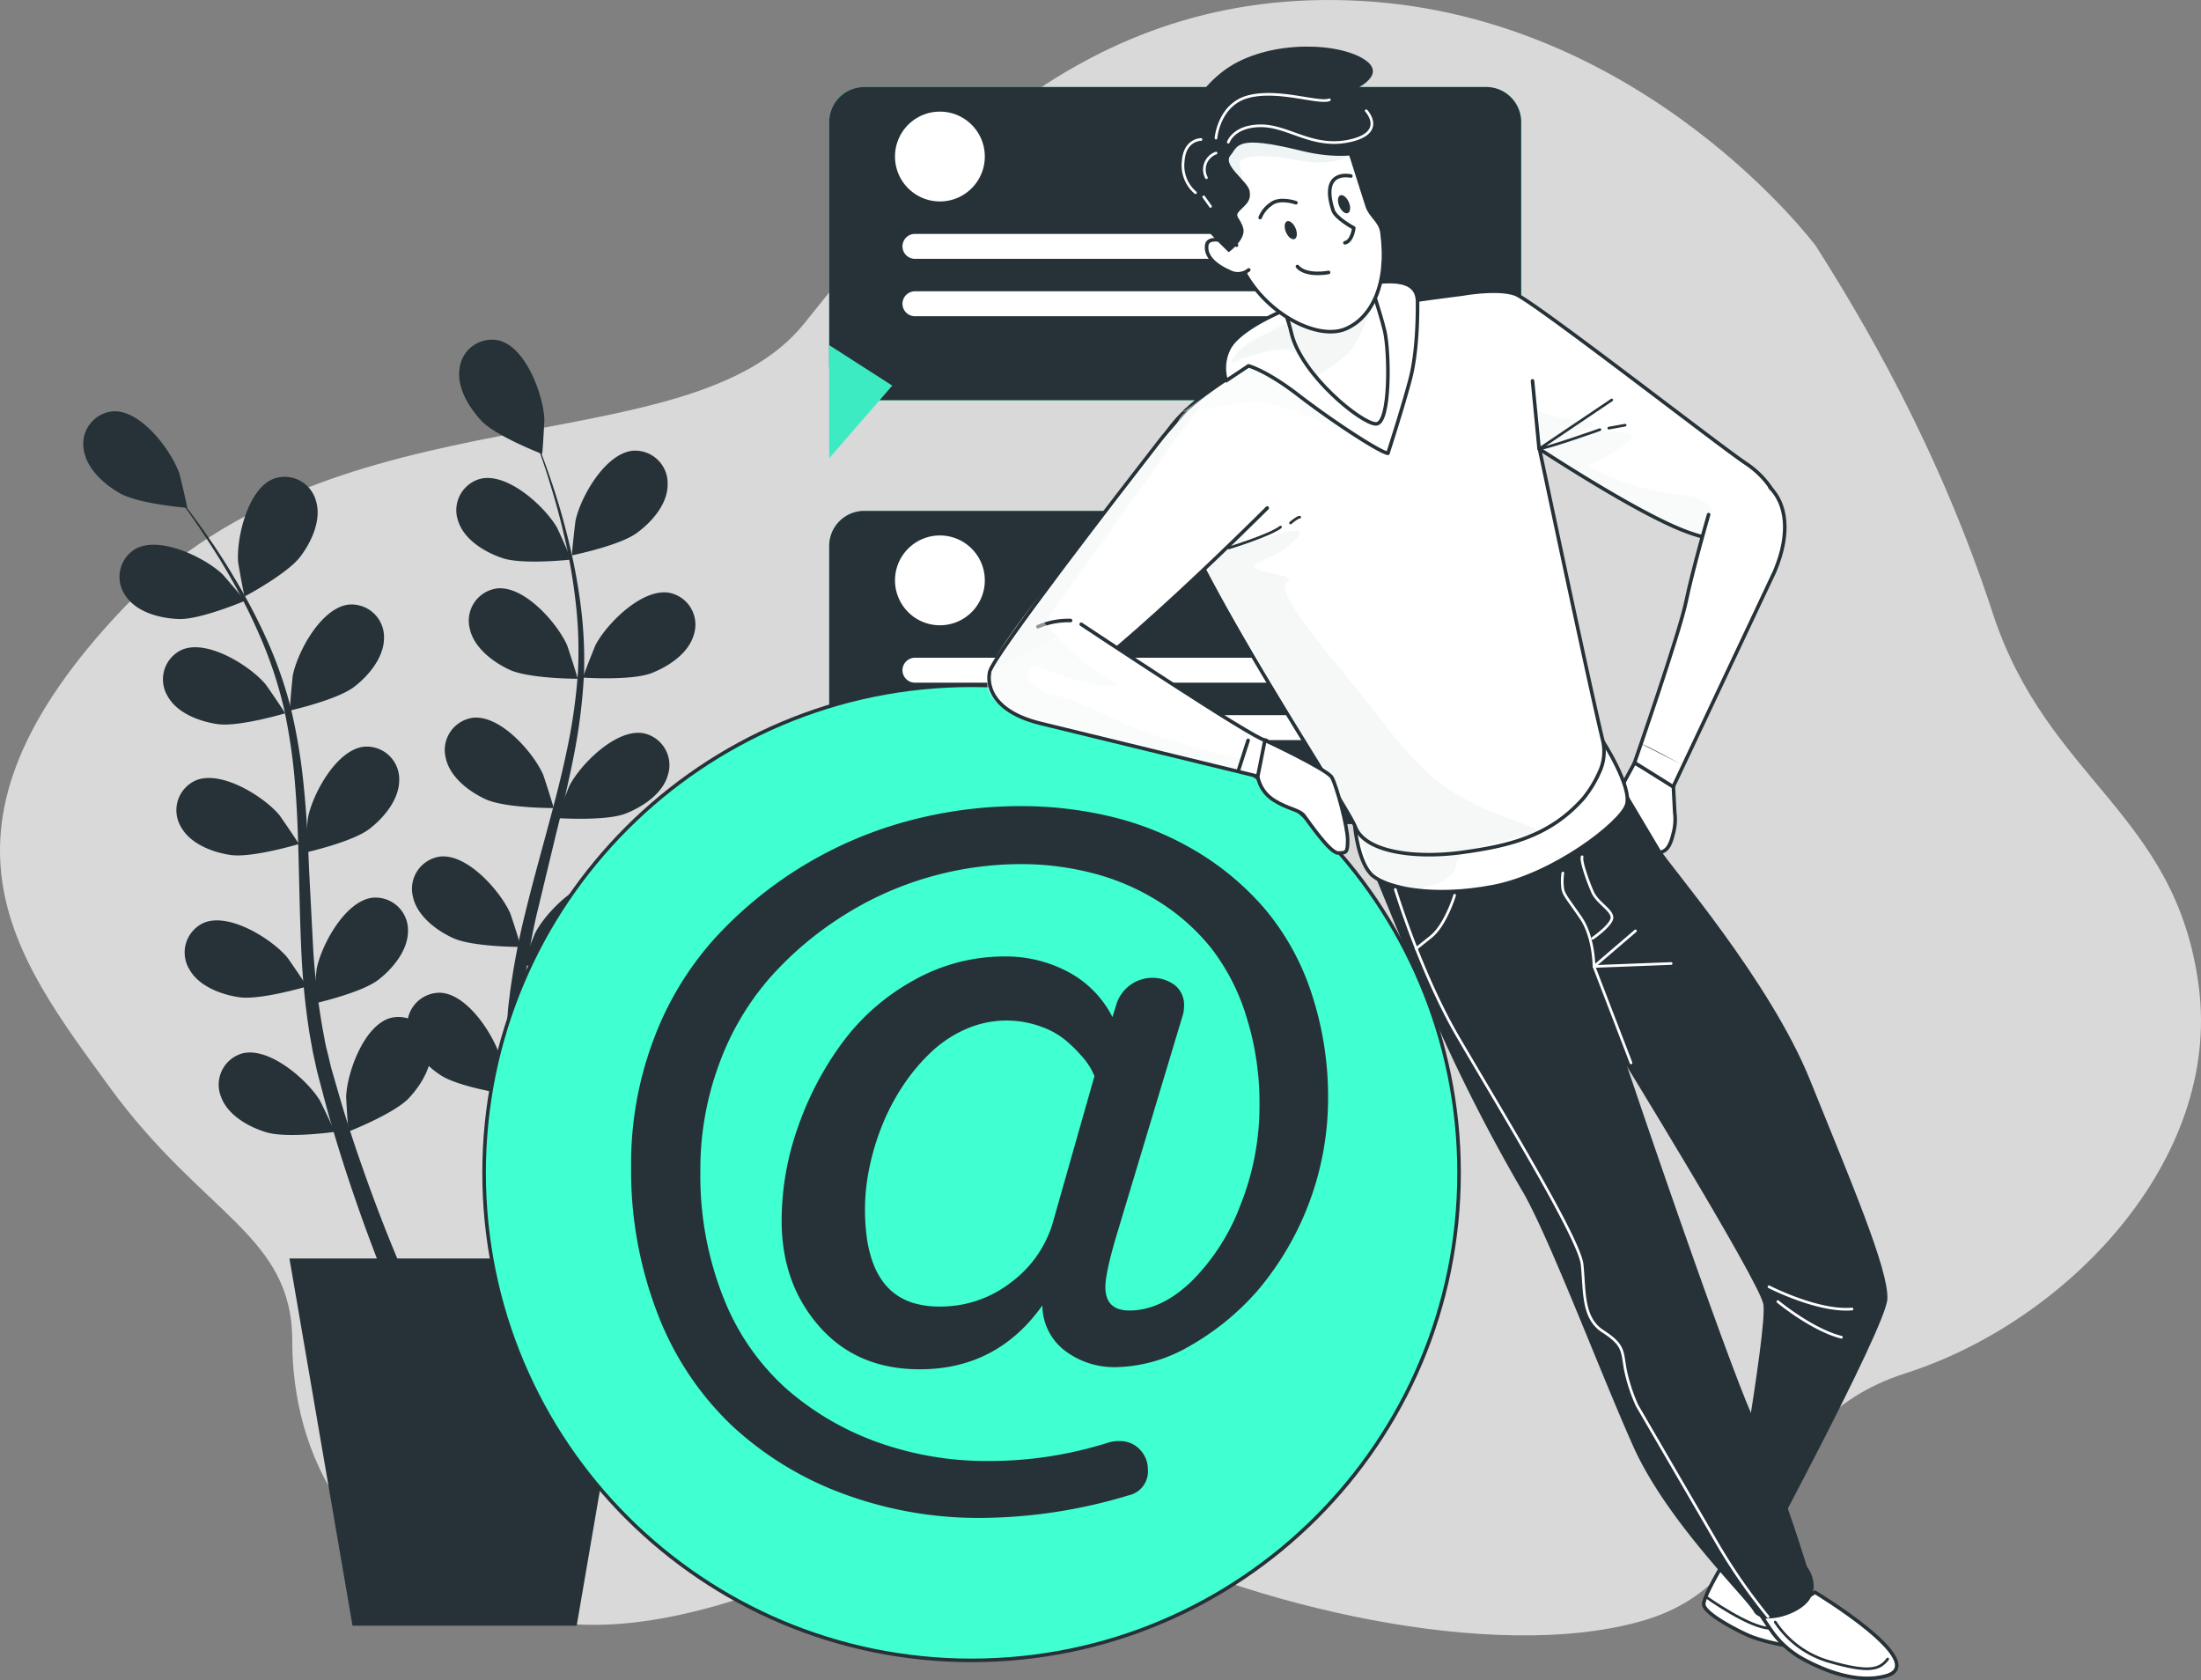 <svg xmlns="http://www.w3.org/2000/svg" xmlns:xlink="http://www.w3.org/1999/xlink" width="562" height="429" fill="none"><rect width="100%" height="100%" fill="#808080" stroke="none"/><style><![CDATA[.B{fill:#fff}.C{stroke-width:.91}.D{stroke-linejoin:round}.E{stroke:#263238}.F{stroke-linecap:round}.G{fill:#263238}.H{fill:#40ffd1}.I{stroke-width:.68}.J{fill:#f5f8f8}]]></style><path opacity=".7" d="M463.624 62.757S420.05 4.366 347.72.242s-112.673 45.223-142.281 82.24S86.196 98.098 31.915 154.853s-27.959 89.635-4.056 122.529 46.765 37.868 46.765 64.989 13.168 63.326 64.976 71.546 105.264-41.911 142.267-22.984 99.099 33.718 137.143 22.984 26.512-50.172 67.598-63.326 80.591-54.282 74.832-98.694-38.653-52.632-52.632-95.395-33.664-75.655-45.183-93.745z" class="B"/><use xlink:href="#B" class="H"/><use xlink:href="#B" opacity=".1" class="G"/><path d="M211.726 88.12v28.878l16.101-18.549" class="H"/><path opacity=".1" d="M211.726 88.12v28.878l16.101-18.549" class="G"/><path d="M347.72 66.083H233.628a3.19 3.19 0 0 1-3.191-3.191 3.19 3.19 0 0 1 3.191-3.177H347.72a3.19 3.19 0 0 1 2.251.93c.598.596.936 1.404.94 2.247 0 .419-.083.834-.243 1.221a3.19 3.19 0 0 1-2.948 1.97zm0 14.656H233.628a3.19 3.19 0 0 1-1.221-.243 3.17 3.17 0 0 1-1.035-.692 3.2 3.2 0 0 1-.692-1.035c-.16-.387-.243-.802-.243-1.221a3.19 3.19 0 0 1 3.191-3.177H347.72a3.19 3.19 0 0 1 3.191 3.177c0 .419-.083.834-.243 1.221a3.19 3.19 0 0 1-.692 1.035c-.296.296-.648.531-1.035.692a3.19 3.19 0 0 1-1.221.243zM239.995 51.428c6.332 0 11.465-5.133 11.465-11.465s-5.133-11.465-11.465-11.465-11.465 5.133-11.465 11.465 5.133 11.465 11.465 11.465z" class="B"/><use xlink:href="#C" class="H"/><use xlink:href="#C" opacity=".1" class="G"/><path d="M211.726 196.331v28.878l16.101-18.549" class="H"/><path opacity=".1" d="M211.726 196.331v28.878l16.101-18.549" class="G"/><path d="M347.72 174.294H233.628c-.844 0-1.654-.334-2.252-.929s-.935-1.404-.939-2.248a3.19 3.19 0 0 1 3.191-3.19H347.72c.419 0 .834.082 1.221.242a3.19 3.19 0 0 1 1.035.692c.296.296.531.648.692 1.035a3.18 3.18 0 0 1 .243 1.221c-.004.844-.342 1.652-.94 2.248a3.19 3.19 0 0 1-2.251.929zm0 14.656H233.628c-.844 0-1.654-.335-2.252-.93a3.19 3.19 0 0 1 2.252-5.438H347.72a3.18 3.18 0 0 1 1.221.243c.387.16.739.395 1.035.691a3.21 3.21 0 0 1 .692 1.036c.16.387.243.802.243 1.221-.004.843-.342 1.652-.94 2.247a3.19 3.19 0 0 1-2.251.93zm-107.725-29.311c6.332 0 11.465-5.133 11.465-11.465s-5.133-11.464-11.465-11.464-11.465 5.133-11.465 11.464a11.47 11.47 0 0 0 11.465 11.465z" class="B"/><g class="G"><path d="M89.022 288.887c-.122 0-.662-8.477-.635-9.018.311-6.259 4.61-18.183 11.411-19.995 1.135-.271 2.315-.3 3.462-.085a8.3 8.3 0 0 1 3.195 1.335 8.31 8.31 0 0 1 2.373 2.523c.604.998.992 2.113 1.137 3.271.784 4.894-2.407 10.112-5.638 13.519-3.813 3.948-15.304 8.45-15.304 8.45zm-8.869-32.663c-.122 0 .622-8.464.73-9.005 1.271-6.137 7.328-17.278 14.304-18.035a8.32 8.32 0 0 1 3.435.443 8.3 8.3 0 0 1 2.957 1.804 8.32 8.32 0 0 1 1.966 2.852c.447 1.078.663 2.238.632 3.405 0 4.962-3.907 9.64-7.611 12.492-4.367 3.353-16.413 6.044-16.413 6.044zm-2.245-38.545c-.122 0 .635-8.463.744-9.004 1.257-6.138 7.314-17.278 14.304-18.035a8.29 8.29 0 0 1 3.433.442 8.31 8.31 0 0 1 2.954 1.804 8.3 8.3 0 0 1 1.962 2.853 8.31 8.31 0 0 1 .628 3.405c0 4.961-3.894 9.625-7.612 12.492-4.367 3.353-16.399 6.043-16.413 6.043zm-3.88-36.273c-.122 0 .635-8.477.744-9.004 1.257-6.152 7.314-17.278 14.304-18.049a8.32 8.32 0 0 1 3.435.448c1.101.389 2.107 1.005 2.954 1.808a8.32 8.32 0 0 1 2.589 6.261c0 4.949-3.894 9.626-7.612 12.479-4.367 3.353-16.399 6.057-16.413 6.057zm-11.572-29.108c-.108 0-1.622-8.342-1.663-8.883-.405-6.259 2.501-18.603 9.031-21.171a8.29 8.29 0 0 1 3.429-.483 8.3 8.3 0 0 1 3.328.958c1.03.55 1.932 1.311 2.647 2.233a8.3 8.3 0 0 1 1.506 3.119c1.352 4.772-1.217 10.315-4.056 14.047-3.299 4.393-14.223 10.18-14.223 10.18zm22.983 136.684c.135 0-3.556-7.72-3.853-8.18-3.339-5.299-12.925-13.601-19.725-11.857a8.32 8.32 0 0 0-3.056 1.623 8.3 8.3 0 0 0-2.961 6.085 8.31 8.31 0 0 0 .609 3.406c1.704 4.664 7.03 7.652 11.519 9.017 5.3 1.609 17.467-.094 17.467-.094zm-7.098-37.125c.135 0-4.691-7.085-5.043-7.49-4.056-4.746-14.872-11.492-21.293-8.747a8.29 8.29 0 0 0-2.783 2.064 8.31 8.31 0 0 0-1.698 3.021 8.3 8.3 0 0 0 .804 6.731c2.38 4.34 8.112 6.489 12.749 7.165 5.435.784 17.265-2.744 17.265-2.744zM76.3 215.489c.122 0-4.691-7.085-5.043-7.49-4.056-4.746-14.872-11.492-21.307-8.734-1.074.482-2.034 1.186-2.815 2.066a8.32 8.32 0 0 0-1.719 3.039c-.351 1.123-.46 2.309-.32 3.477a8.31 8.31 0 0 0 1.136 3.302c2.393 4.34 8.112 6.489 12.763 7.152 5.475.73 17.305-2.799 17.305-2.812zm-3.502-33.367c.135 0-4.691-7.084-5.043-7.49-4.056-4.745-14.872-11.491-21.293-8.747a8.31 8.31 0 0 0-2.783 2.065 8.3 8.3 0 0 0-2.014 6.472c.139 1.16.52 2.277 1.12 3.279 2.379 4.354 8.112 6.49 12.749 7.166 5.435.784 17.265-2.745 17.265-2.745zm-10.262-28.729c.122 0-5.408-6.517-5.84-6.895-4.597-4.259-16.007-9.788-22.132-6.341a8.31 8.31 0 0 0-2.546 2.361c-.673.958-1.135 2.047-1.357 3.196a8.3 8.3 0 0 0 .068 3.471 8.29 8.29 0 0 0 1.482 3.14c2.853 4.056 8.774 5.57 13.52 5.719 5.435.162 16.805-4.638 16.805-4.651zm-14.749-23.74c.122 0-1.825-8.301-2.001-8.815-2.123-5.908-9.694-16.062-16.724-15.832a8.31 8.31 0 0 0-3.338.926 8.32 8.32 0 0 0-2.671 2.205 8.31 8.31 0 0 0-1.541 3.102c-.29 1.131-.339 2.31-.143 3.461.676 4.921 5.232 8.977 9.315 11.275 4.799 2.704 17.089 3.678 17.102 3.678z"/><path d="M100.838 332.691l-3.718-9.112a454.1 454.1 0 0 1-8.734-24.336 393.83 393.83 0 0 1-5.002-16.534l-2.42-9.167-1.041-4.745-.892-4.948a187.93 187.93 0 0 1-2.068-20.591c-.338-7.016-.473-14.114-.649-21.212s-.352-14.169-.919-21.091a145 145 0 0 0-2.907-20.158 106.82 106.82 0 0 0-5.976-18.062 146.72 146.72 0 0 0-7.666-15.304c-2.609-4.637-5.286-8.707-7.679-12.303s-4.637-6.625-6.517-9.099c-3.758-4.948-6.111-7.598-6.111-7.598s2.407 2.61 6.287 7.463c1.92 2.447 4.218 5.408 6.76 8.977s5.246 7.571 7.963 12.168a148.81 148.81 0 0 1 8.112 15.237 109.48 109.48 0 0 1 6.503 18.143 146.51 146.51 0 0 1 3.393 20.279c.717 6.99 1.082 14.101 1.352 21.199l1.095 21.104c.456 6.764 1.277 13.497 2.461 20.172.338 1.609.541 3.177.96 4.772s.771 3.164 1.149 4.719l2.582 8.922c1.744 5.8 3.542 11.249 5.3 16.224 3.488 10.005 6.76 18.198 9.153 23.903l3.867 8.869c.223.584.216 1.232-.019 1.811a2.48 2.48 0 0 1-1.249 1.313c-.568.264-1.214.303-1.809.11a2.47 2.47 0 0 1-1.398-1.152l-.162.027zm31.838-52.402c-.121 0 1.785-8.315 1.961-8.829 2.082-5.908 9.599-16.115 16.615-15.926 1.166.062 2.305.37 3.343.902a8.3 8.3 0 0 1 2.684 2.187c.731.91 1.262 1.963 1.559 3.092a8.29 8.29 0 0 1 .161 3.459c-.635 4.921-5.164 9.017-9.234 11.343-4.84 2.731-17.007 3.772-17.089 3.772zm.784-33.827c-.121 0 3.015-7.949 3.272-8.422 2.961-5.543 11.925-14.494 18.833-13.236a8.32 8.32 0 0 1 3.169 1.4c.946.684 1.737 1.559 2.323 2.569a8.32 8.32 0 0 1 1.074 3.293c.123 1.161 0 2.335-.36 3.445-1.352 4.773-6.476 8.112-10.816 9.802-5.178 1.974-17.481 1.149-17.495 1.149zm8.762-37.598c-.136 0 3.001-7.949 3.258-8.423 2.961-5.529 11.938-14.479 18.846-13.235a8.32 8.32 0 0 1 3.169 1.404 8.31 8.31 0 0 1 2.32 2.574 8.3 8.3 0 0 1 1.07 3.296 8.32 8.32 0 0 1-.367 3.447c-1.352 4.759-6.476 8.112-10.816 9.802-5.11 1.973-17.48 1.135-17.48 1.135zm6.637-35.867c-.135 0 3.002-7.936 3.258-8.423 2.961-5.53 11.938-14.48 18.847-13.222a8.3 8.3 0 0 1 3.168 1.399c.945.684 1.736 1.56 2.321 2.571a8.3 8.3 0 0 1 1.07 3.293c.121 1.161-.004 2.335-.367 3.444-1.352 4.773-6.476 8.112-10.816 9.802-5.191 1.974-17.481 1.136-17.481 1.136zm-2.798-31.217c-.135 0 .797-8.45.919-8.977 1.352-6.125 7.679-17.13 14.682-17.738a8.31 8.31 0 0 1 3.424.517c1.092.411 2.085 1.047 2.915 1.867s1.479 1.805 1.903 2.892.615 2.251.56 3.417c0 4.962-4.056 9.545-7.869 12.316-4.434 3.259-16.534 5.706-16.534 5.706zM129.27 279.369c.121 0-1.231-8.409-1.352-8.923-1.69-6.043-8.518-16.724-15.535-16.994a8.32 8.32 0 0 0-3.398.684 8.3 8.3 0 0 0-2.823 2.01 8.31 8.31 0 0 0-1.759 2.987c-.37 1.108-.502 2.282-.388 3.445.311 4.948 4.569 9.328 8.477 11.911 4.569 3.041 16.764 4.88 16.778 4.88zm3.704-37.611c.135 0-2.488-8.112-2.704-8.626-2.596-5.719-10.965-15.237-17.941-14.439a8.33 8.33 0 0 0-5.737 3.609c-.649.97-1.086 2.067-1.284 3.218a8.33 8.33 0 0 0 .139 3.461c1.055 4.84 5.936 8.531 10.181 10.492 4.962 2.312 17.332 2.285 17.346 2.285zm8.382-35.449c.122 0-2.487-8.112-2.704-8.626-2.582-5.705-10.951-15.223-17.927-14.425a8.33 8.33 0 0 0-3.265 1.191 8.32 8.32 0 0 0-2.493 2.422c-.651.974-1.088 2.075-1.284 3.23s-.146 2.338.147 3.472c1.068 4.854 5.935 8.531 10.194 10.492 4.989 2.271 17.319 2.244 17.332 2.244zm6.125-33.015c.135 0-2.488-8.112-2.704-8.626-2.596-5.705-10.951-15.236-17.941-14.425-1.155.163-2.263.568-3.252 1.189s-1.834 1.442-2.484 2.411a8.28 8.28 0 0 0-1.284 3.215 8.31 8.31 0 0 0 .139 3.46c1.054 4.853 5.935 8.531 10.194 10.491 4.988 2.285 17.332 2.285 17.332 2.285zm-1.677-30.433c.135 0-3.353-7.801-3.637-8.274-3.204-5.408-12.56-13.938-19.414-12.37-1.131.289-2.189.814-3.103 1.541a8.3 8.3 0 0 0-2.204 2.672c-.538 1.037-.852 2.174-.921 3.34s.109 2.333.522 3.425c1.582 4.691 6.828 7.814 11.276 9.301 5.218 1.744 17.481.365 17.481.365zm-7.382-26.958c.109 0 .609-8.477.568-9.017-.351-6.274-4.718-18.171-11.519-19.942a8.31 8.31 0 0 0-3.462-.059 8.32 8.32 0 0 0-3.187 1.357c-.955.671-1.758 1.535-2.357 2.537s-.981 2.118-1.12 3.277c-.757 4.908 2.461 10.1 5.719 13.52 3.826 3.894 15.345 8.315 15.358 8.328z"/><path d="M131.568 325.647l-.987-9.802c-.527-6.219-1.163-15.115-1.447-25.809-.148-5.408-.202-11.14-.094-17.278 0-3.083.162-6.165.284-9.464l.338-4.84c.108-1.622.378-3.326.554-5.002.927-6.825 2.222-13.595 3.88-20.28 1.663-6.827 3.556-13.681 5.408-20.522s3.677-13.682 5.11-20.496a144.07 144.07 0 0 0 2.934-20.144 107.21 107.21 0 0 0-.649-19.023 145.31 145.31 0 0 0-3.001-16.859c-1.19-5.191-2.582-9.855-3.853-13.979s-2.582-7.679-3.664-10.572c-2.204-5.814-3.704-9.031-3.704-9.031s1.568 3.19 3.893 8.95A211.65 211.65 0 0 1 140.477 122c1.406 4.097 2.867 8.761 4.164 13.939a147.45 147.45 0 0 1 3.394 16.9 108.66 108.66 0 0 1 1.081 19.252 146.61 146.61 0 0 1-2.528 20.468c-1.352 6.895-2.974 13.818-4.691 20.713l-4.948 20.549c-1.491 6.613-2.619 13.301-3.38 20.036-.135 1.636-.379 3.191-.433 4.841s-.162 3.258-.243 4.853c0 3.083-.095 6.273 0 9.288 0 6.07.203 11.803.473 17.089.5 10.586 1.352 19.387 1.987 25.512s1.177 9.612 1.177 9.612a2.47 2.47 0 0 1-.049.961c-.079.314-.219.61-.413.869a2.46 2.46 0 0 1-.714.646c-.278.166-.586.275-.906.323a2.47 2.47 0 0 1-.961-.049c-.315-.079-.61-.22-.87-.413a2.46 2.46 0 0 1-.645-.714c-.166-.278-.276-.586-.323-.906v-.068l-.081-.054z"/><path d="M147.25 415.052H90.008l-16.102-93.758h89.433l-16.089 93.758z"/></g><path d="M248.08 423.908c68.746 0 124.476-55.73 124.476-124.476s-55.73-124.475-124.476-124.475-124.475 55.729-124.475 124.475 55.73 124.476 124.475 124.476z" class="C D E H"/><path d="M215.106 381.294c-10.531-3.885-20.182-9.828-28.392-17.481a77.84 77.84 0 0 1-18.792-28.392c-4.641-12.036-6.94-24.848-6.773-37.746-.089-11.014 1.854-21.95 5.732-32.258a80.53 80.53 0 0 1 15.48-25.688c13.286-14.567 30.466-25.025 49.509-30.135 9.343-2.506 18.974-3.779 28.648-3.785a98.31 98.31 0 0 1 23.822 2.839 77.49 77.49 0 0 1 21.388 8.855c6.568 3.954 12.453 8.944 17.427 14.777a64.42 64.42 0 0 1 11.694 21.212 84.14 84.14 0 0 1 4.259 27.351 75.94 75.94 0 0 1-18.076 48.751c-5.003 5.714-10.947 10.529-17.576 14.237a38.71 38.71 0 0 1-18.751 5.218c-4.526.055-8.945-1.369-12.587-4.056a14.6 14.6 0 0 1-4.371-5.146 14.62 14.62 0 0 1-1.591-6.562c-7.716 10.87-18.153 16.305-31.312 16.305-10.716 0-19.279-3.664-25.687-10.991s-9.599-16.341-9.572-27.04c.029-8.139 1.446-16.213 4.191-23.875 2.685-7.747 6.533-15.041 11.411-21.632 4.841-6.499 11.024-11.88 18.129-15.777 7.086-4.003 15.089-6.099 23.227-6.084a33.79 33.79 0 0 1 16.224 3.961c4.863 2.58 8.807 6.604 11.289 11.519l1.054-3.434c.482-1.443 1.299-2.751 2.382-3.818s2.404-1.863 3.854-2.323a9.66 9.66 0 0 1 4.489-.324c1.5.247 2.921.846 4.147 1.746.782.639 1.403 1.453 1.811 2.376a6.42 6.42 0 0 1 .541 2.938 8.71 8.71 0 0 1-.473 2.839l-16.778 55.768c-1.893 6.382-2.839 10.758-2.839 13.128 0 4.02 2.051 6.025 6.152 6.016 5.353 0 10.612-2.46 15.777-7.382a54.35 54.35 0 0 0 12.587-19.617c3.212-8.064 4.855-16.668 4.84-25.349.079-7.648-1.039-15.261-3.313-22.564a54.48 54.48 0 0 0-8.882-17.427c-3.786-4.761-8.359-8.84-13.52-12.06-5.153-3.244-10.775-5.675-16.669-7.205-6.039-1.575-12.255-2.37-18.495-2.366-7.935.01-15.83 1.124-23.457 3.312-7.83 2.241-15.294 5.606-22.158 9.991a86.62 86.62 0 0 0-18.617 15.831c-5.597 6.455-9.959 13.884-12.871 21.916-3.237 8.756-4.859 18.028-4.786 27.364-.175 11.058 1.832 22.043 5.908 32.325 3.479 8.916 9.004 16.891 16.129 23.281 6.869 5.977 14.804 10.605 23.389 13.641a82.58 82.58 0 0 0 28.189 4.732 100.45 100.45 0 0 0 30.257-4.61c.988-.334 2.026-.494 3.069-.473.991-.041 1.979.134 2.896.512s1.742.951 2.417 1.678c1.297 1.347 2.019 3.146 2.014 5.016a6.24 6.24 0 0 1-4.853 6.624 132.32 132.32 0 0 1-37.693 5.787c-12.098.09-24.11-2.026-35.448-6.246zm42.722-53.646c5.097-3.679 8.887-8.889 10.815-14.872l10.816-38.044-.717-1.541a18.53 18.53 0 0 0-2.474-3.489c-1.292-1.485-2.698-2.868-4.204-4.137-1.935-1.557-4.133-2.757-6.49-3.542-6.121-2.166-12.835-1.934-18.792.649-3.239 1.396-6.215 3.335-8.801 5.733-2.699 2.514-5.099 5.331-7.152 8.395a55.93 55.93 0 0 0-5.408 10.099c-1.455 3.531-2.582 7.187-3.366 10.924-.775 3.554-1.174 7.179-1.19 10.816-.014 2.332.126 4.663.419 6.976.251 2.05.704 4.069 1.352 6.03.572 1.775 1.386 3.463 2.42 5.016a14.75 14.75 0 0 0 3.542 3.718c1.479 1.08 3.142 1.882 4.908 2.366a22.62 22.62 0 0 0 6.381.824 29.19 29.19 0 0 0 17.941-5.921z" class="G"/><g class="B C D E"><path d="M417.36 194.75l-4.651 8.598c-.594 1.055-2.771 6.76-2.122 8.112s1.271 2.122 2.555 2.339 2.339 2.555 4.462 2.974a22.82 22.82 0 0 0 4.055.433c.334.245.72.411 1.128.483a2.7 2.7 0 0 0 1.225-.064c1.271-.419 2.339-1.055 3.19-4.678a13.52 13.52 0 0 0 .42-5.529l-.379-7.315-9.883-5.353zm23.443 203.132s-5.773 9.396-5.773 11.668 7.949 6.449 11.356 7.963 9.464 2.704 14.385 3.407 15.142 2.704 12.168-1.136-21.253-13.952-22.01-15.156a21.32 21.32 0 0 0-3.137-3.055l-6.989-3.691z"/><path d="M449.848 412.686l2.028 3.029c2.181 3.309 5.143 6.03 8.625 7.922 5.408 2.921 13.736 6.26 21.01 4.259 11.924-3.285-18.09-21.388-18.09-21.388s-10.694 7.436-13.573 6.178z"/></g><path d="M453.282 414.119c3.285 4.969 8.262 8.577 14.006 10.154 9.802 2.798 12.614 2.095 14.71-.703m-46.224-15.751s10.816 7.747 16.102 7.896" class="F I D E"/><g class="G"><path d="M412.29 197.345l11.654 19.604c2.055 3.691 27.959 33.312 38.234 58.81s20.157 48.509 19.738 55.917-34.15 69.897-34.15 69.897l-6.99-3.691s10.68-58.81 9.464-64.975-38.977-67.436-38.977-67.436-17.684-12.33-25.079-26.729"/><path d="M413.655 237.107s-5.34 11.505-5.34 13.154 30.014 90.055 38.653 110.199c5.468 12.904 10.269 26.081 14.384 39.477 0 0 3.299 4.056.825 8.22s-12.33 6.99-14.385 3.286-22.213-22.984-30.838-42.344-20.969-52.226-27.972-64.556a441.78 441.78 0 0 1-24.66-48.941l-18.373-44.548c12.208 1.021 24.499-.357 36.178-4.056 18.928-6.164 27.04-17.967 27.04-17.967s4.813 12.303 6.043 14.682"/></g><g class="D"><g stroke="#fff" class="F I"><path d="M416.468 271.366l-9.464-24.62 10.6-9.085"/><path d="M426.702 245.989l-19.698.757s0-7.571-3.407-12.492-4.164-5.678-4.543-7.193a14.24 14.24 0 0 1 0-4.164m52.633 105.63s12.492 6.435 21.198 5.678m-18.927-1.893s8.706 7.206 16.223 9.099m-66.206-122.678c-.378 1.136 1.515 6.436 2.704 9.086s4.922 4.542 4.922 6.435-4.922 5.3-4.922 5.3m-35.259-10.978s-2.271 7.571-6.057 10.599l-3.785 3.029"/><path d="M356.278 227.062s6.435 21.198 15.899 37.49 31.095 51.482 31.798 58.296 0 13.628 5.3 17.049 4.921 4.921 5.678 9.463a43.56 43.56 0 0 0 3.042 9.464l20.442 35.151c3.846 6.588 8.199 12.867 13.019 18.779"/></g><path d="M345.949 211.054s.865 9.572 4.65 12.601 15.142 5.678 30.663 2.704 32.555-16.224 34.07-20.821-6.192-16.494-6.192-16.494-8.95 12.709-33.935 16.873l-29.256 5.137z" class="B C E"/></g><use xlink:href="#D" class="B"/><g style="mix-blend-mode:multiply" opacity=".5"><path d="M392.443 104.885c3.696 1.373 7.571 2.201 11.505 2.46 4.935 0 2.055 2.055 0 2.88s13.168-1.231 12.749 1.23-11.099 7.409-11.099 7.409a59.74 59.74 0 0 0 23.443 7.395c14.384 1.65 5.407 10.289 5.407 10.289s-23.145-8.504-41.383-21.943l-.622-9.72z" fill="#f4f7f7"/></g><g style="mix-blend-mode:multiply" opacity=".25"><path d="M319.653 132.843s-3.285 5.34-1.636 5.76 18.495-6.585 12.749-.825-12.749 5.759-9.869 7.395 10.275 1.65 7.814 3.299 2.461 9.045 14.791 23.849 17.738 25.079 31.257 32.068 22.619 6.99 14.399 9.045-16.859 3.285-17.278 6.989c0 0 .419 2.88-4.516 4.935s-7.814 1.65-11.519 0-4.934-1.649-5.759-3.704l-4.137-10.6-5.895-12.6-1.892-2.704-1.65-1.23-28.783-49.347 11.924-12.33z" fill="#d6e3e0"/></g><use xlink:href="#D" class="C D E"/><use xlink:href="#E" class="B"/><g style="mix-blend-mode:multiply" opacity=".4" class="J"><path d="M306.093 103.641l-39.491 55.106s4.056 4.529 9.045 9.044 13.52 7.409 6.99 6.99-18.928-5.34-18.928-5.34-3.704 2.88.825 5.759 5.34.811 18.508 7.396 34.205 10.815 34.205 10.815l-1.703 3.461-55.945-14.29s-8.112-4.056-6.949-10.816 20.05-28.391 20.05-28.391l27.039-35.435s2.542-3.758 6.354-4.299z"/></g><g class="D E F"><use xlink:href="#E" class="C"/><path d="M411.547 102.113l-18.549 12.492c2.703-.378 15.52-4.921 15.52-4.921m2.271-.379l4.164-.757" class="I"/><path d="M273.362 158.422c-2.862-.085-5.709.455-8.341 1.582" class="C"/><path d="M313.786 139.887s10.423-3.191 13.181-5.313m2.555-1.055s1.704-1.487 2.339-1.487" class="I"/><path d="M392.998 114.619l-1.69-17.387" class="C"/></g><use xlink:href="#F" class="B"/><g style="mix-blend-mode:multiply" opacity=".5" class="J"><path d="M306.221 104l-39.491 55.106s4.056 4.529 9.045 9.045 13.52 7.409 6.99 6.989-18.928-5.34-18.928-5.34-3.704 2.88.825 5.76 5.34.811 18.508 7.395 34.218 10.815 34.218 10.815l-1.487 3.543-56.174-14.345s-10.64-5.029-6.949-10.815c4.191-6.639 20.05-28.392 20.05-28.392l27.607-35.151c.328-1.295 1.071-2.447 2.116-3.28s2.334-1.3 3.67-1.33z"/></g><g class="C D E"><use xlink:href="#F" class="F"/><path d="M322.992 188.99s15.832 7.409 17.062 9.464 4.056 12.735 4.056 16.034-.406 3.285-2.461 3.285-7.408-7.814-8.639-9.463-4.056-1.65-7.814-4.056c-1.047-.665-1.947-1.536-2.645-2.562s-1.178-2.182-1.411-3.4l1.852-9.302z" class="B"/><path d="M316.233 196.656l2.46-7.639" class="F"/></g><g style="mix-blend-mode:multiply" opacity=".4" class="J"><path d="M353.263 115.741s-25.363-14.412-34.462-13.114l-16.899 2.595 16.886-11.816c8.342 4.002 20.536 12.871 34.475 22.335z"/></g><use xlink:href="#G" class="B"/><use xlink:href="#G" class="C D E F"/><path d="M419.226 190.004c.744 0 10.113 5.165 10.113 5.165l-10.113-5.165z" class="G"/><path d="M354.385 115.741c-2.271-.379-14.398-8.328-22.726-14.764s-12.871-7.571-12.871-7.571l-5.678 3.785c-.859-2.767-.587-5.762.757-8.328 2.271-4.164 10.221-8.328 18.17-11.357s17.035-5.611 22.727-5.611 7.192 2.271 7.192 5.3 0 12.492-1.892 19.685-5.679 18.86-5.679 18.86z" class="B"/><g style="mix-blend-mode:multiply" opacity=".25" class="J"><path d="M350.816 76.263s-3.502 10.491-7.003 13.641c-2.704 2.267-5.63 4.256-8.734 5.935 0 0-2.095-7.341-7.341-7.341S314.448 92 314.448 92s0-2.799 6.638-6.3l6.652-3.488 15.385-5.949h7.693z"/></g><path d="M354.385 115.741c-2.271-.379-14.398-8.328-22.726-14.764s-12.871-7.571-12.871-7.571l-5.678 3.785a10.95 10.95 0 0 1 .757-8.328c2.271-4.164 10.221-8.328 18.17-11.357s17.035-5.611 22.727-5.611 7.192 2.271 7.192 5.3 0 12.492-1.892 19.685-5.679 18.86-5.679 18.86z" class="C D E"/><use xlink:href="#H" class="B"/><g opacity=".5"><path d="M350.816 77s-3.502 10.491-7.003 13.641c-2.704 2.267-5.63 4.256-8.734 5.935 0 0-2.095-7.341-7.341-7.341s-13.29 3.502-13.29 3.502 0-2.799 6.638-6.3l6.652-3.488L343.123 77h7.693z" fill="#ebf0f0"/></g><use xlink:href="#H" class="C D E"/><use xlink:href="#I" class="B"/><g style="mix-blend-mode:multiply" opacity=".5"><path d="M344.746 39.679s-4.056 3.015-13.168 1.271-15.386-1.352-15.034 1.055 1.054 5.584 1.054 5.584-10.937-9.464-1.027-11.978c7.138-1.852 11.262.96 13.006 1.352s15.169 2.718 15.169 2.718z" fill="#dfecec"/></g><use xlink:href="#I" class="C D E"/><use xlink:href="#J" class="B"/><use xlink:href="#J" class="C D E F"/><use xlink:href="#K" class="B"/><use xlink:href="#K" class="C D E F"/><path d="M339.23 69.558s-5.678 1.136-7.95-1.514l7.95 1.514z" class="B"/><path d="M339.23 69.558s-5.678 1.136-7.95-1.514" class="C D E F"/><path d="M330.902 51.766s-4.165-1.514-6.436.379c-1.216.846-2.156 2.031-2.704 3.407" class="B"/><path d="M330.902 51.766s-4.165-1.514-6.436.379c-1.216.846-2.156 2.031-2.704 3.407" class="C D E F"/><path d="M330.793 58.242c.541 1.257.433 2.501-.243 2.785s-1.649-.487-2.19-1.744-.419-2.488.257-2.785 1.649.527 2.176 1.744zm13.614-6.625c.541 1.244.419 2.488-.243 2.785s-1.663-.5-2.19-1.744-.433-2.501.243-2.785 1.649.5 2.19 1.744zm-30.662 12.776s4.516-3.285 3.691-6.165-2.461-2.88-.811-4.515 2.866-2.474 2.46-4.935-6.989-6.584-4.934-9.045 1.23-5.408 18.089-1.244 27.553-2.461 22.618-8.626-9.044-6.99-9.044-6.99 9.463-4.056 1.649-8.233-25.498-4.056-35.367 3.704-7.815 14.344-7.815 14.344-5.34.825-5.759 9.058 15.223 22.645 15.223 22.645z" class="G"/><path d="M313.637 36.299s1.352-4.178 8.368-4.178 13.25 5.922 22.659 3.826 4.191-7.666 4.191-7.666m-38.368 6.977s.676-8.666 8.369-10.613 17.792 1.893 20.577.838M306.661 35.61s-4.191 0-4.542 5.57c-.18 1.491.012 3.004.56 4.403a9.1 9.1 0 0 0 2.576 3.614m5.232-10.113a4.45 4.45 0 0 0-1.611 1.002 4.44 4.44 0 0 0-1.047 1.583 4.46 4.46 0 0 0-.292 1.875 4.44 4.44 0 0 0 .517 1.826m-.703 4.882l1.744 2.447" stroke="#fff" class="D F I"/><defs ><path id="B" d="M379.464 22.212H220.676a8.95 8.95 0 0 0-8.95 8.95v62.069c0 4.943 4.007 8.95 8.95 8.95h158.788c4.943 0 8.95-4.007 8.95-8.95V31.162a8.95 8.95 0 0 0-8.95-8.95z"/><path id="C" d="M379.464 130.437H220.676a8.95 8.95 0 0 0-8.95 8.95v62.068a8.95 8.95 0 0 0 8.95 8.95h158.788a8.95 8.95 0 0 0 8.95-8.95v-62.068a8.95 8.95 0 0 0-8.95-8.95z"/><path id="D" d="M445.738 118.269c-6.179-4.056-54.282-41.532-58.811-43.182s-13.52 0-13.52 0-27.877 3.407-33.718 5.759c-.554.216-13.114 7.436-13.519 7.814-4.529 3.704-24.336 12.817-29.662 24.335-6.044 13.033 47.062 91.501 49.536 98.072s15.439 8.193 27.363 6.543 22.389-4.056 31.028-13.938c1.566-1.969 2.879-4.126 3.907-6.422a12.41 12.41 0 0 0 .893-8.247c-3.083-12.844-10.951-49.874-16.143-74.358 8.653 5.583 26.647 16.926 37.112 20.928 13.979 5.408 24.673 1.649 24.673-2.88s-2.974-10.315-9.139-14.425z"/><path id="E" d="M303.024 104.573s-4.934 5.408-6.854 7.909c-10.302 13.236-43.087 55.647-43.452 59.068s1.189 5.719 9.207 8.801 61.649-50.658 61.649-50.658"/><path id="F" d="M252.677 171.726s-2.393 9.152 12.952 12.951l55.511 13.52s4.313-9.247 1.852-9.247-46.926-29.568-46.926-29.568"/><path id="G" d="M436.274 131.383s-4.056 13.979-5.76 22.199-13.154 41.127-13.154 41.127l9.869 6.165 25.944-55.052c4.151-9.896 2.88-17.278-1.23-21.388"/><path id="H" d="M320.681 67.692c4.435 4.891 7.548 10.834 9.045 17.265 2.46 10.694 17.927 23.268 21.631 23.268s3.448-18.333 2.217-23.673-6.165-19.739-6.165-19.739-19.684-9.464-26.728 2.88z"/><path id="I" d="M307.688 47.872c2.901 7.888 6.488 15.506 10.721 22.767 6.246 10.261 18.306 16.075 24.998 13.398s11.248-11.316 9.464-24.7c-.392-2.947-2.961-4.151-3.786-6.76l-7.016-22.064c-1.352-4.475-12.06-8.936-23.214-5.813s-12.951 12.452-11.167 23.173z"/><path id="J" d="M315.732 62.595s-7.152-3.123-7.598 0 2.704 5.408 5.8 6.76c.772.422 1.652.605 2.529.526a4.43 4.43 0 0 0 2.392-.972"/><path id="K" d="M344.922 44.938s-7.963-1.893-4.556 8.72c.676 2.096 5.313 4.543 5.313 4.543s-.379 3.407-2.271 3.786"/></defs></svg>